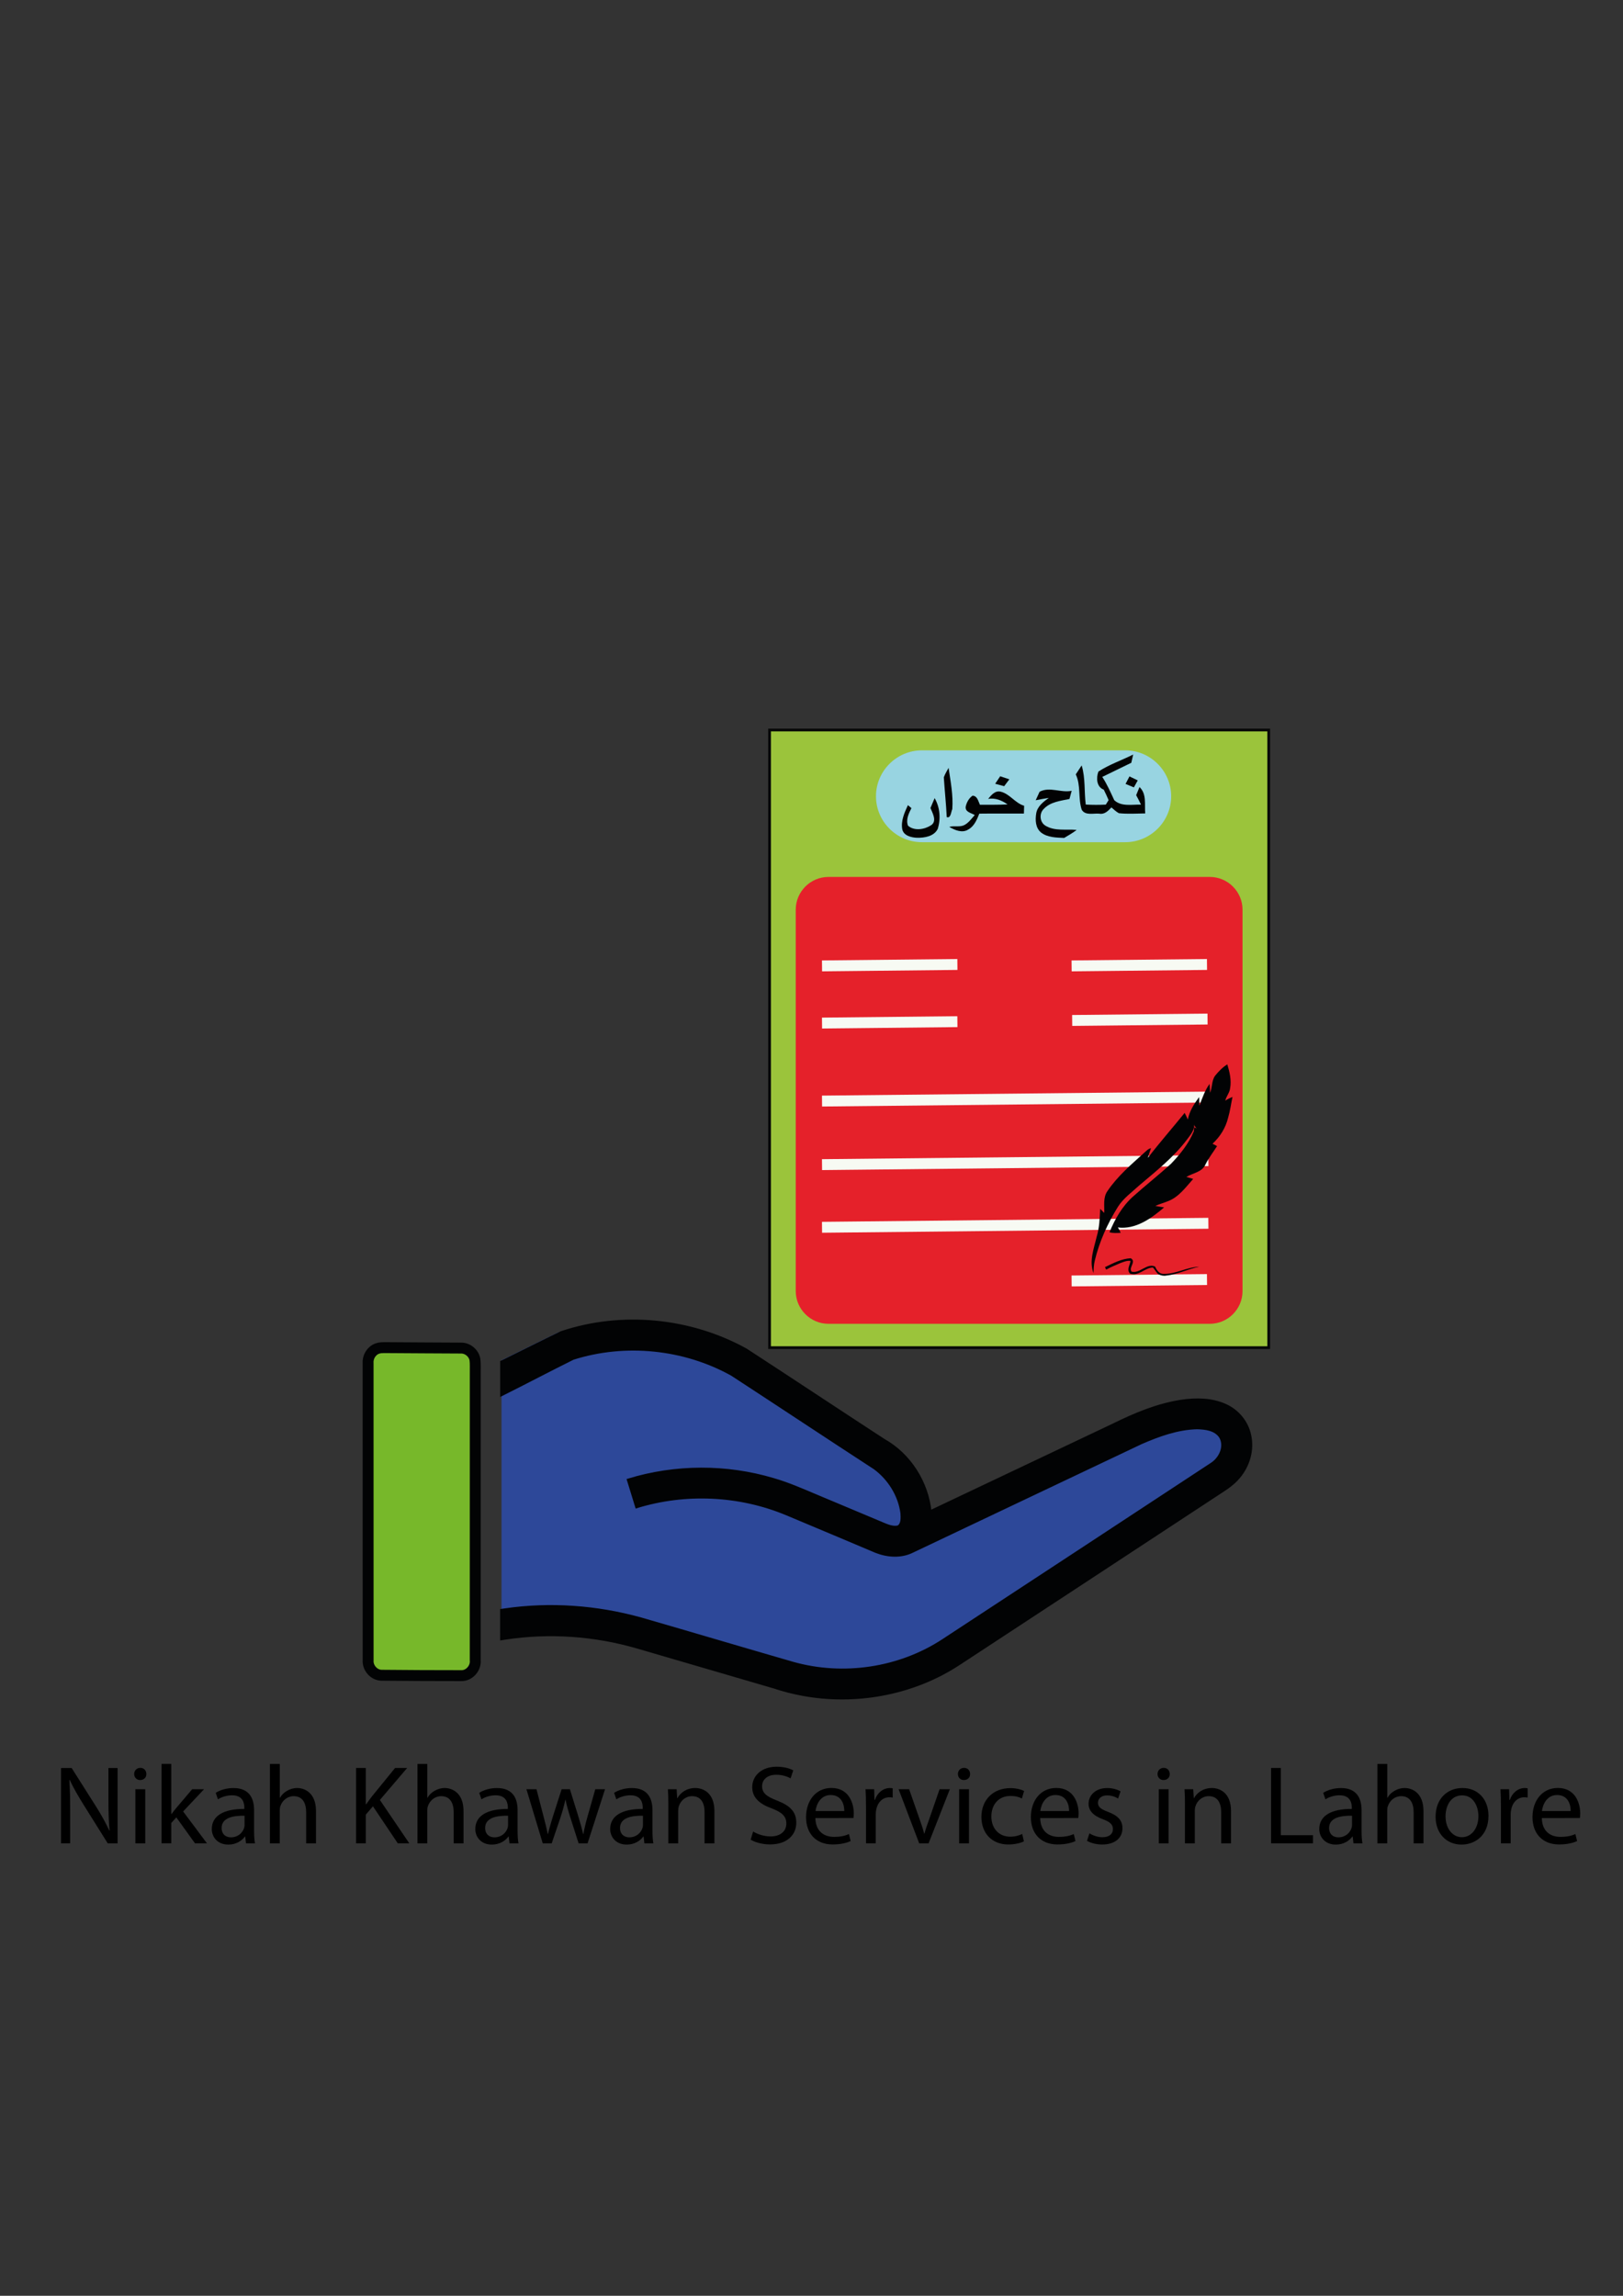 <?xml version="1.0" encoding="utf-8"?>
<!-- Generator: Adobe Illustrator 26.0.1, SVG Export Plug-In . SVG Version: 6.00 Build 0)  -->
<svg version="1.1" xmlns="http://www.w3.org/2000/svg" xmlns:xlink="http://www.w3.org/1999/xlink" x="0px" y="0px"
	 viewBox="0 0 595.28 841.89" style="enable-background:new 0 0 595.28 841.89;" xml:space="preserve">
<rect x="0" y="0" width="595.28" height="841.89" fill="#333333" stroke="none"/>
<style type="text/css">
	.st0{fill:#2D4899;}
	.st1{fill:#77B82A;stroke:#020304;stroke-width:4;stroke-miterlimit:10;}
	.st2{fill:#020304;stroke:#020304;stroke-miterlimit:10;}
	.st3{fill:#9BC43B;stroke:#060707;stroke-miterlimit:10;}
	.st4{fill:#98D4E1;}
	.st5{fill:#E5212A;}
	.st6{fill:none;stroke:#F7FAF3;stroke-width:4;stroke-miterlimit:10;}
	.st7{fill:#020304;}
	.st8{fill:#020203;}
</style>
<g id="Layer_1">
</g>
<g id="Layer_2">
	<g>
		<path d="M22.38,675.98v-27.64h3.9l8.86,13.99c2.05,3.24,3.65,6.15,4.96,8.98l0.08-0.04c-0.33-3.69-0.41-7.05-0.41-11.36v-11.57
			h3.36v27.64h-3.61l-8.78-14.03c-1.93-3.08-3.77-6.23-5.17-9.23l-0.12,0.04c0.21,3.49,0.29,6.81,0.29,11.4v11.81H22.38z"/>
		<path d="M53.68,650.55c0.04,1.23-0.86,2.21-2.3,2.21c-1.27,0-2.17-0.98-2.17-2.21c0-1.27,0.94-2.26,2.26-2.26
			C52.82,648.29,53.68,649.28,53.68,650.55z M49.66,675.98v-19.85h3.61v19.85H49.66z"/>
		<path d="M62.83,665.23h0.08c0.49-0.7,1.19-1.56,1.76-2.26l5.82-6.85h4.35l-7.67,8.16l8.74,11.69h-4.39l-6.85-9.52l-1.85,2.05v7.46
			h-3.57v-29.12h3.57V665.23z"/>
		<path d="M90.23,675.98l-0.29-2.5h-0.12c-1.11,1.56-3.24,2.95-6.07,2.95c-4.02,0-6.07-2.83-6.07-5.7c0-4.8,4.27-7.42,11.94-7.38
			v-0.41c0-1.64-0.45-4.59-4.51-4.59c-1.85,0-3.77,0.57-5.17,1.48l-0.82-2.38c1.64-1.07,4.02-1.76,6.52-1.76
			c6.07,0,7.55,4.14,7.55,8.12v7.42c0,1.72,0.08,3.4,0.33,4.76H90.23z M89.7,665.85c-3.94-0.08-8.41,0.62-8.41,4.47
			c0,2.34,1.56,3.45,3.4,3.45c2.58,0,4.22-1.64,4.8-3.32c0.12-0.37,0.21-0.78,0.21-1.15V665.85z"/>
		<path d="M99.01,646.86h3.61v12.39h0.08c0.57-1.03,1.48-1.93,2.58-2.54c1.07-0.62,2.34-1.03,3.69-1.03c2.67,0,6.93,1.64,6.93,8.49
			v11.81h-3.61v-11.4c0-3.2-1.19-5.91-4.59-5.91c-2.34,0-4.18,1.64-4.84,3.61c-0.21,0.49-0.25,1.03-0.25,1.72v11.98h-3.61V646.86z"
			/>
		<path d="M130.6,648.33h3.57v13.33h0.12c0.74-1.07,1.48-2.05,2.17-2.95l8.45-10.38h4.43l-10.01,11.73l10.79,15.91h-4.22
			l-9.11-13.58l-2.62,3.04v10.54h-3.57V648.33z"/>
		<path d="M153.12,646.86h3.61v12.39h0.08c0.57-1.03,1.48-1.93,2.58-2.54c1.07-0.62,2.34-1.03,3.69-1.03c2.67,0,6.93,1.64,6.93,8.49
			v11.81h-3.61v-11.4c0-3.2-1.19-5.91-4.59-5.91c-2.34,0-4.18,1.64-4.84,3.61c-0.21,0.49-0.25,1.03-0.25,1.72v11.98h-3.61V646.86z"
			/>
		<path d="M186.88,675.98l-0.29-2.5h-0.12c-1.11,1.56-3.24,2.95-6.07,2.95c-4.02,0-6.07-2.83-6.07-5.7c0-4.8,4.27-7.42,11.94-7.38
			v-0.41c0-1.64-0.45-4.59-4.51-4.59c-1.85,0-3.77,0.57-5.17,1.48l-0.82-2.38c1.64-1.07,4.02-1.76,6.52-1.76
			c6.07,0,7.55,4.14,7.55,8.12v7.42c0,1.72,0.08,3.4,0.33,4.76H186.88z M186.35,665.85c-3.94-0.08-8.41,0.62-8.41,4.47
			c0,2.34,1.56,3.45,3.4,3.45c2.58,0,4.22-1.64,4.8-3.32c0.12-0.37,0.21-0.78,0.21-1.15V665.85z"/>
		<path d="M196.77,656.13l2.62,10.09c0.57,2.21,1.11,4.27,1.48,6.32h0.12c0.45-2.01,1.11-4.14,1.76-6.28l3.24-10.13h3.04l3.08,9.93
			c0.74,2.38,1.31,4.47,1.76,6.48h0.12c0.33-2.01,0.86-4.1,1.52-6.44l2.83-9.97h3.57l-6.4,19.85h-3.28l-3.04-9.47
			c-0.7-2.21-1.27-4.18-1.76-6.52h-0.08c-0.49,2.38-1.11,4.43-1.8,6.56l-3.2,9.43h-3.28l-5.99-19.85H196.77z"/>
		<path d="M236.35,675.98l-0.29-2.5h-0.12c-1.11,1.56-3.24,2.95-6.07,2.95c-4.02,0-6.07-2.83-6.07-5.7c0-4.8,4.27-7.42,11.94-7.38
			v-0.41c0-1.64-0.45-4.59-4.51-4.59c-1.85,0-3.77,0.57-5.17,1.48l-0.82-2.38c1.64-1.07,4.02-1.76,6.52-1.76
			c6.07,0,7.55,4.14,7.55,8.12v7.42c0,1.72,0.08,3.4,0.33,4.76H236.35z M235.82,665.85c-3.94-0.08-8.41,0.62-8.41,4.47
			c0,2.34,1.56,3.45,3.4,3.45c2.58,0,4.22-1.64,4.8-3.32c0.12-0.37,0.21-0.78,0.21-1.15V665.85z"/>
		<path d="M245.13,661.5c0-2.05-0.04-3.73-0.16-5.37h3.2l0.21,3.28h0.08c0.98-1.89,3.28-3.73,6.56-3.73c2.75,0,7.01,1.64,7.01,8.45
			v11.85h-3.61v-11.44c0-3.2-1.19-5.87-4.59-5.87c-2.38,0-4.22,1.68-4.84,3.69c-0.16,0.45-0.25,1.07-0.25,1.68v11.94h-3.61V661.5z"
			/>
		<path d="M276.23,671.63c1.6,0.98,3.94,1.8,6.4,1.8c3.65,0,5.78-1.93,5.78-4.72c0-2.58-1.48-4.06-5.21-5.5
			c-4.51-1.6-7.3-3.94-7.3-7.83c0-4.31,3.57-7.51,8.94-7.51c2.83,0,4.88,0.66,6.11,1.35l-0.98,2.91c-0.9-0.49-2.75-1.31-5.25-1.31
			c-3.77,0-5.21,2.26-5.21,4.14c0,2.58,1.68,3.86,5.5,5.33c4.68,1.8,7.05,4.06,7.05,8.12c0,4.27-3.16,7.96-9.68,7.96
			c-2.67,0-5.58-0.78-7.05-1.76L276.23,671.63z"/>
		<path d="M299.07,666.71c0.08,4.88,3.2,6.89,6.81,6.89c2.58,0,4.14-0.45,5.5-1.03l0.62,2.58c-1.27,0.57-3.45,1.23-6.6,1.23
			c-6.11,0-9.76-4.02-9.76-10.01s3.53-10.71,9.31-10.71c6.48,0,8.2,5.7,8.2,9.35c0,0.74-0.08,1.31-0.12,1.68H299.07z M309.66,664.12
			c0.04-2.3-0.94-5.87-5-5.87c-3.65,0-5.25,3.36-5.54,5.87H309.66z"/>
		<path d="M317.62,662.32c0-2.34-0.04-4.35-0.16-6.19h3.16l0.12,3.9h0.16c0.9-2.67,3.08-4.35,5.5-4.35c0.41,0,0.7,0.04,1.03,0.12
			v3.4c-0.37-0.08-0.74-0.12-1.23-0.12c-2.54,0-4.35,1.93-4.84,4.63c-0.08,0.49-0.16,1.07-0.16,1.68v10.58h-3.57V662.32z"/>
		<path d="M333.45,656.13l3.9,11.16c0.66,1.8,1.19,3.45,1.6,5.09h0.12c0.45-1.64,1.03-3.28,1.68-5.09l3.86-11.16h3.77l-7.79,19.85
			h-3.45l-7.55-19.85H333.45z"/>
		<path d="M355.81,650.55c0.04,1.23-0.86,2.21-2.3,2.21c-1.27,0-2.17-0.98-2.17-2.21c0-1.27,0.94-2.26,2.26-2.26
			C354.95,648.29,355.81,649.28,355.81,650.55z M351.79,675.98v-19.85h3.61v19.85H351.79z"/>
		<path d="M375.54,675.24c-0.94,0.49-3.04,1.15-5.7,1.15c-5.99,0-9.88-4.06-9.88-10.13c0-6.11,4.18-10.54,10.66-10.54
			c2.13,0,4.02,0.53,5,1.03l-0.82,2.79c-0.86-0.49-2.21-0.94-4.18-0.94c-4.55,0-7.01,3.36-7.01,7.51c0,4.59,2.95,7.42,6.89,7.42
			c2.05,0,3.4-0.53,4.43-0.98L375.54,675.24z"/>
		<path d="M381.53,666.71c0.08,4.88,3.2,6.89,6.81,6.89c2.58,0,4.14-0.45,5.5-1.03l0.62,2.58c-1.27,0.57-3.45,1.23-6.6,1.23
			c-6.11,0-9.76-4.02-9.76-10.01s3.53-10.71,9.31-10.71c6.48,0,8.2,5.7,8.2,9.35c0,0.74-0.08,1.31-0.12,1.68H381.53z M392.11,664.12
			c0.04-2.3-0.94-5.87-5-5.87c-3.65,0-5.25,3.36-5.54,5.87H392.11z"/>
		<path d="M399.58,672.29c1.07,0.7,2.95,1.44,4.76,1.44c2.62,0,3.86-1.31,3.86-2.95c0-1.72-1.03-2.67-3.69-3.65
			c-3.57-1.27-5.25-3.24-5.25-5.62c0-3.2,2.58-5.82,6.85-5.82c2.01,0,3.77,0.57,4.88,1.23l-0.9,2.62c-0.78-0.49-2.21-1.15-4.06-1.15
			c-2.13,0-3.32,1.23-3.32,2.71c0,1.64,1.19,2.38,3.77,3.36c3.45,1.31,5.21,3.04,5.21,5.99c0,3.49-2.71,5.95-7.42,5.95
			c-2.17,0-4.18-0.53-5.58-1.35L399.58,672.29z"/>
		<path d="M429.03,650.55c0.04,1.23-0.86,2.21-2.3,2.21c-1.27,0-2.17-0.98-2.17-2.21c0-1.27,0.94-2.26,2.26-2.26
			C428.17,648.29,429.03,649.28,429.03,650.55z M425.01,675.98v-19.85h3.61v19.85H425.01z"/>
		<path d="M434.61,661.5c0-2.05-0.04-3.73-0.16-5.37h3.2l0.21,3.28h0.08c0.98-1.89,3.28-3.73,6.56-3.73c2.75,0,7.01,1.64,7.01,8.45
			v11.85h-3.61v-11.44c0-3.2-1.19-5.87-4.59-5.87c-2.38,0-4.22,1.68-4.84,3.69c-0.16,0.45-0.25,1.07-0.25,1.68v11.94h-3.61V661.5z"
			/>
		<path d="M466.2,648.33h3.57v24.65h11.81v2.99H466.2V648.33z"/>
		<path d="M496.43,675.98l-0.29-2.5h-0.12c-1.11,1.56-3.24,2.95-6.07,2.95c-4.02,0-6.07-2.83-6.07-5.7c0-4.8,4.27-7.42,11.94-7.38
			v-0.41c0-1.64-0.45-4.59-4.51-4.59c-1.85,0-3.77,0.57-5.17,1.48l-0.82-2.38c1.64-1.07,4.02-1.76,6.52-1.76
			c6.07,0,7.55,4.14,7.55,8.12v7.42c0,1.72,0.08,3.4,0.33,4.76H496.43z M495.89,665.85c-3.94-0.08-8.41,0.62-8.41,4.47
			c0,2.34,1.56,3.45,3.4,3.45c2.58,0,4.22-1.64,4.8-3.32c0.12-0.37,0.21-0.78,0.21-1.15V665.85z"/>
		<path d="M505.21,646.86h3.61v12.39h0.08c0.57-1.03,1.48-1.93,2.58-2.54c1.07-0.62,2.34-1.03,3.69-1.03c2.67,0,6.93,1.64,6.93,8.49
			v11.81h-3.61v-11.4c0-3.2-1.19-5.91-4.59-5.91c-2.34,0-4.18,1.64-4.84,3.61c-0.21,0.49-0.25,1.03-0.25,1.72v11.98h-3.61V646.86z"
			/>
		<path d="M545.94,665.89c0,7.34-5.09,10.54-9.88,10.54c-5.37,0-9.52-3.94-9.52-10.21c0-6.64,4.35-10.54,9.84-10.54
			C542.08,655.67,545.94,659.82,545.94,665.89z M530.19,666.09c0,4.35,2.5,7.63,6.03,7.63c3.45,0,6.03-3.24,6.03-7.71
			c0-3.36-1.68-7.63-5.95-7.63S530.19,662.32,530.19,666.09z"/>
		<path d="M550.5,662.32c0-2.34-0.04-4.35-0.16-6.19h3.16l0.12,3.9h0.16c0.9-2.67,3.08-4.35,5.5-4.35c0.41,0,0.7,0.04,1.03,0.12v3.4
			c-0.37-0.08-0.74-0.12-1.23-0.12c-2.54,0-4.35,1.93-4.84,4.63c-0.08,0.49-0.16,1.07-0.16,1.68v10.58h-3.57V662.32z"/>
		<path d="M565.51,666.71c0.08,4.88,3.2,6.89,6.81,6.89c2.58,0,4.14-0.45,5.5-1.03l0.62,2.58c-1.27,0.57-3.45,1.23-6.6,1.23
			c-6.11,0-9.76-4.02-9.76-10.01s3.53-10.71,9.31-10.71c6.48,0,8.2,5.7,8.2,9.35c0,0.74-0.08,1.31-0.12,1.68H565.51z M576.09,664.12
			c0.04-2.3-0.94-5.87-5-5.87c-3.65,0-5.25,3.36-5.54,5.87H576.09z"/>
	</g>
	<g>
		<g>
			<path class="st0" d="M454.33,541.7c-2.28,2.79-5.44,4.62-8.41,6.57c-31.42,20.53-62.82,41.08-94.26,61.58
				c-8.78,5.83-18.73,9.7-29.06,11.56h-28.87c-3.57-0.65-7.1-1.54-10.55-2.69c-16.78-4.89-33.58-9.76-50.36-14.65
				c-15.8-4.59-32.61-5.78-48.88-3.28V498.81c6.9-3.39,13.77-6.83,20.7-10.15c22.25-7.44,47.57-4.98,68.08,6.33
				c16.96,10.98,33.81,22.13,50.76,33.12c9.54,5.3,16,15.49,17.11,26.25c22.55-10.64,45.1-21.29,67.66-31.92
				c7.85-3.86,16.06-7.27,24.76-8.62c5.46-0.82,11.29-0.8,16.4,1.52c4.51,2,8,6.18,8.98,11.01
				C459.63,531.74,457.9,537.54,454.33,541.7z"/>
			<path class="st1" d="M138.33,494.55c0.93-0.37,1.95-0.34,2.93-0.36c9.29,0.1,18.58,0.08,27.87,0.16c2.44-0.02,4.72,1.9,5.08,4.32
				c0.17,1.52,0.08,3.05,0.1,4.58c-0.01,35.18,0,70.36-0.01,105.55c0.3,2.93-2.19,5.78-5.17,5.67c-9.7,0-19.4-0.04-29.1-0.14
				c-2.84,0.01-5.21-2.68-5.01-5.48c-0.01-36.29,0-72.58-0.01-108.87C134.81,497.7,136.15,495.36,138.33,494.55z"/>
			<path class="st2" d="M454.35,541.7c-2.27,2.79-5.42,4.62-8.37,6.57c-31.27,20.53-62.52,41.08-93.81,61.58
				c-8.73,5.83-18.65,9.7-28.93,11.56c-9.47,1.72-19.26,1.74-28.73,0c-3.55-0.65-7.07-1.54-10.5-2.69
				c-16.7-4.89-33.42-9.76-50.13-14.65c-15.73-4.59-32.46-5.78-48.65-3.28c-0.43,0.06-0.86,0.13-1.29,0.2c-0.01-3.5,0-7,0-10.5
				c0.43-0.06,0.86-0.13,1.29-0.19c16.6-2.41,33.69-1.16,49.83,3.33c18.61,5.37,37.18,10.91,55.8,16.28
				c18.41,5.18,38.98,2.14,55-8.35c32.83-21.51,65.64-43.07,98.44-64.63c3.21-2.01,5.37-6.46,3.33-10
				c-1.83-2.82-5.56-3.24-8.62-3.31c-7.17,0.19-14.03,2.69-20.54,5.52c-27.94,13.23-55.87,26.53-83.81,39.77
				c-4.16,2.08-9.06,1.74-13.3,0.1c-10.93-4.62-21.86-9.23-32.81-13.81c-17.32-7.23-37.15-8.16-55.08-2.62
				c-1.03-3.29-2.03-6.58-3.04-9.87c17.22-5.28,35.98-5.35,53.24-0.19c5.51,1.59,10.76,3.92,16.04,6.14
				c8.32,3.5,16.65,6.97,24.97,10.48c1.5,0.6,3.15,1.13,4.77,0.74c1.63-1.02,1.38-3.34,1.31-5c-0.87-6.56-4.68-12.66-10-16.55
				c-17.48-11.36-34.85-22.91-52.31-34.29c-17.53-9.76-39.14-11.97-58.27-5.89c-8.35,4.14-16.6,8.49-24.93,12.67
				c-0.43,0.22-0.86,0.44-1.29,0.65c0.01-4.01,0.01-8.02,0-12.04c0.43-0.21,0.86-0.43,1.29-0.63c6.87-3.39,13.71-6.83,20.6-10.15
				c22.15-7.44,47.35-4.98,67.76,6.33c16.88,10.98,33.65,22.13,50.52,33.12c9.49,5.3,15.93,15.49,17.03,26.25
				c22.45-10.64,44.89-21.29,67.34-31.92c7.81-3.86,15.99-7.27,24.65-8.62c5.44-0.82,11.23-0.8,16.32,1.52
				c4.49,2,7.96,6.18,8.94,11.01C459.62,531.74,457.91,537.54,454.35,541.7z"/>
		</g>
		<g>
			<rect x="282.26" y="267.7" class="st3" width="183.08" height="226.49"/>
			<path class="st4" d="M412.72,308.84h-74.59c-9.26,0-16.84-7.58-16.84-16.84v0c0-9.26,7.58-16.84,16.84-16.84h74.59
				c9.26,0,16.84,7.58,16.84,16.84v0C429.56,301.26,421.98,308.84,412.72,308.84z"/>
			<path class="st5" d="M443.74,485.45H303.86c-6.6,0-12-5.4-12-12V333.58c0-6.6,5.4-12,12-12h139.87c6.6,0,12,5.4,12,12v139.87
				C455.74,480.05,450.34,485.45,443.74,485.45z"/>
			<line class="st6" x1="301.5" y1="354.2" x2="351.15" y2="353.68"/>
			<line class="st6" x1="301.5" y1="375.17" x2="351.15" y2="374.65"/>
			<line class="st6" x1="301.5" y1="403.77" x2="443.2" y2="402.3"/>
			<line class="st6" x1="301.5" y1="427.08" x2="443.2" y2="425.61"/>
			<line class="st6" x1="301.5" y1="450.06" x2="443.2" y2="448.59"/>
			<line class="st6" x1="393.25" y1="374.21" x2="442.9" y2="373.69"/>
			<line class="st6" x1="393.04" y1="354.2" x2="442.7" y2="353.68"/>
			<line class="st6" x1="393.04" y1="469.74" x2="442.7" y2="469.22"/>
			<path class="st7" d="M445.67,394.48c1.29-1.58,2.72-3.1,4.48-4.16c0.86,2.83,1.56,5.79,1.03,8.75c-0.17,1.67-1.44,2.94-1.76,4.56
				c0.8-0.6,1.73-0.97,2.63-1.38c-0.53,2.53-0.86,5.09-1.59,7.57c-0.87,3.68-2.94,7.04-5.73,9.59c0.56,0.28,1.11,0.57,1.66,0.88
				c-1.44,2.26-3.1,4.39-4.3,6.8c-1.23,2.79-4.62,3.05-6.96,4.51c0.83,0.25,1.66,0.5,2.5,0.72c-2.73,3.05-5.28,6.67-9.25,8.17
				c-1.53,0.62-3.14,1.06-4.65,1.73c1.07,0.21,2.16,0.37,3.24,0.54c-4.66,4.03-10.45,8.18-16.96,7.35c0.39,0.63,0.73,1.29,1.04,1.96
				c-1.37,0.11-2.77,0.18-4.11-0.18c1.97-4.85,4.66-9.53,8.58-13.06c4.61-4.13,9.49-7.95,14.05-12.13
				c3.33-3.48,6.44-7.34,8.29-11.83c0.04-0.37,0.12-1.11,0.15-1.48l0.88,0.41c-0.37-0.43-0.85-0.85-0.87-1.47
				c0.07,2.13-1.35,3.82-2.56,5.42c-4.88,6.54-11.34,11.63-17.52,16.87c-2.75,2.55-5.92,4.76-7.95,7.99
				c-3.77,6.08-6.78,12.68-8.44,19.65c-0.39,1.51-0.42,3.07-0.48,4.61c-1.69-4.38,0.16-9.05,1.17-13.37
				c1.01-3.3,1.12-6.77,1.29-10.19c0.49,0.49,0.99,0.99,1.48,1.48c0.1-2.71-0.5-5.7,1.21-8.06c3.64-5.4,8.66-9.66,13.45-14
				c0.78-0.64,1.45-1.52,2.51-1.67c-0.39,1.17-0.9,2.31-1.16,3.52c4.33-5.62,9.02-10.96,13.48-16.47c0.42,0.79,0.8,1.61,1.17,2.43
				c0.58-3.07,2.31-5.75,4.14-8.23c0.04,1.05,0.06,2.1,0.09,3.15c1.07-2.72,2.01-5.61,3.74-7.99c0.11,1.08,0.15,2.18,0.17,3.27
				C444.69,398.73,444.35,396.32,445.67,394.48z"/>
			<path class="st7" d="M426.49,467.14c4.64,0.22,8.79-2.51,13.39-2.63c-4.1,0.82-7.9,2.84-12.1,3.24c-0.99,0.22-2-0.04-2.9-0.45
				c-0.82-0.7-1.27-1.71-2-2.48c-2.97-0.01-5.33,3.41-8.44,2.2c-1.3-1.46,0.01-3.08,0.21-4.64c-1.37-0.17-2.66,0.41-3.91,0.88
				c-1.69,0.73-3.4,1.42-5.01,2.33c-0.11-0.23-0.35-0.68-0.46-0.91c3-1.44,6.06-3.09,9.45-3.27c2.22,1.21-0.9,3.43,0.32,4.91
				c3.07,0.81,5.55-3.22,8.6-1.87C424.2,465.66,425.04,467.02,426.49,467.14z"/>
			<g>
				<path class="st8" d="M402.87,282.95c3.97-2.61,8.54-4.13,12.76-6.26c-0.17,0.76-0.52,2.27-0.7,3.03
					c-3.53,1.75-7.1,3.43-10.64,5.18c1.76,2.69,3.05,5.63,4.39,8.53c2.59,2.46,6.57,1.54,9.81,1.63c-0.56-1.17-1.15-2.33-1.77-3.46
					c0.4-1,0.8-1.99,1.22-2.98c2.71,2.53,1.8,6.37,2.1,9.67c-3.22,0.04-6.46,0.27-9.66-0.08c-1.03-0.55-1.87-1.38-2.74-2.12
					c-1.19,1.25-2.52,2.66-4.43,2.29c-2.14-0.21-5.15,0.81-6.47-1.46c-1.37-4.19-0.24-8.88-2.17-12.95
					c0.54-0.82,1.62-2.46,2.16-3.28c1.42,4.67,0.89,9.57,1.5,14.35c2.45,0.14,4.9,0.14,7.35,0.02c0.34-0.55,0.68-1.09,1.03-1.64
					c-0.56-1.3-1.14-2.59-1.78-3.85C402.16,288.6,402.01,285.22,402.87,282.95z"/>
				<path class="st8" d="M346.17,285.06c0.42-1.24,1.15-2.34,1.75-3.49c0.73,5,1.74,10.07,1.36,15.14
					c-0.47,0.97-0.52,3.49-2.04,2.93C347.01,294.77,346.48,289.92,346.17,285.06z"/>
				<path class="st8" d="M366.85,284.66c1.12,0.38,2.23,0.76,3.35,1.13c-0.47,0.63-1.42,1.88-1.89,2.51c-1.1-0.3-2.2-0.59-3.3-0.89
					C365.62,286.49,366.24,285.58,366.85,284.66z"/>
				<path class="st8" d="M412.83,287.47c0.48-0.92,0.96-1.83,1.43-2.75c1.01,0.49,2.03,0.97,3.04,1.46
					c-0.47,0.85-0.95,1.71-1.42,2.56C414.87,288.31,413.85,287.89,412.83,287.47z"/>
				<path class="st8" d="M381.3,290.34c3.75-1.98,7.84,0.49,11.77-0.35c-0.27,1-0.55,2-0.81,3c-3.24,0.68-6.98,1.06-9.38,3.6
					c-1.77,1.62-1.58,4.8,0.44,6.12c3.44,2.2,7.72,1.26,11.57,1.63c-1.42,1.12-3.02,2-4.58,2.94c-2.88-0.14-6.11-0.13-8.48-2
					c-2.07-1.69-2.17-4.63-1.76-7.06c0.43-2.55,2.64-4.2,4.59-5.63c-1.6,0.24-3.19,0.56-4.79,0.87
					C380.36,292.41,380.84,291.38,381.3,290.34z"/>
				<path class="st8" d="M362.43,292.96c1.13-1.36,2.51-3.11,4.54-2.66c3.42,0.8,5.33,4.22,8.66,5.18
					c-0.03,0.96-0.06,1.91-0.08,2.86c-5.45,0.02-10.91-0.04-16.36,0.03c-0.89,2.21-1.86,4.65-4.09,5.84
					c-2.21,1.4-4.92,0.2-6.93-0.98c1.87-0.55,3.95,0.25,5.68-0.76c1.52-0.84,2.52-2.33,3.67-3.58c-1.3-0.8-3.64-1.09-3.31-3.15
					c0.34-1.53,1.19-3.06,2.49-3.95c1.79,0.04,2.1,2.07,2.71,3.32c3.38-0.01,6.76,0.06,10.14-0.12
					C367.47,293.51,365.03,292.5,362.43,292.96z"/>
				<path class="st8" d="M341.27,296.31c0.5-1.21,1.01-2.42,1.53-3.63c1.97,3.38,2.3,7.57,1.14,11.29c-1.37,2.75-4.84,3.3-7.6,3.25
					c-2.07-0.08-4.89-0.74-5.41-3.1c-0.56-3.11,0.8-6.09,2.07-8.86c0.32,0.27,0.97,0.82,1.29,1.09c-0.99,1.96-2.11,4.24-1.25,6.45
					c2.33,2.03,6.07,1.39,8.49-0.19C343.75,301.08,342.04,298.21,341.27,296.31z"/>
			</g>
		</g>
	</g>
	<g>
	</g>
	<g>
	</g>
	<g>
	</g>
	<g>
	</g>
	<g>
	</g>
	<g>
	</g>
</g>
</svg>
